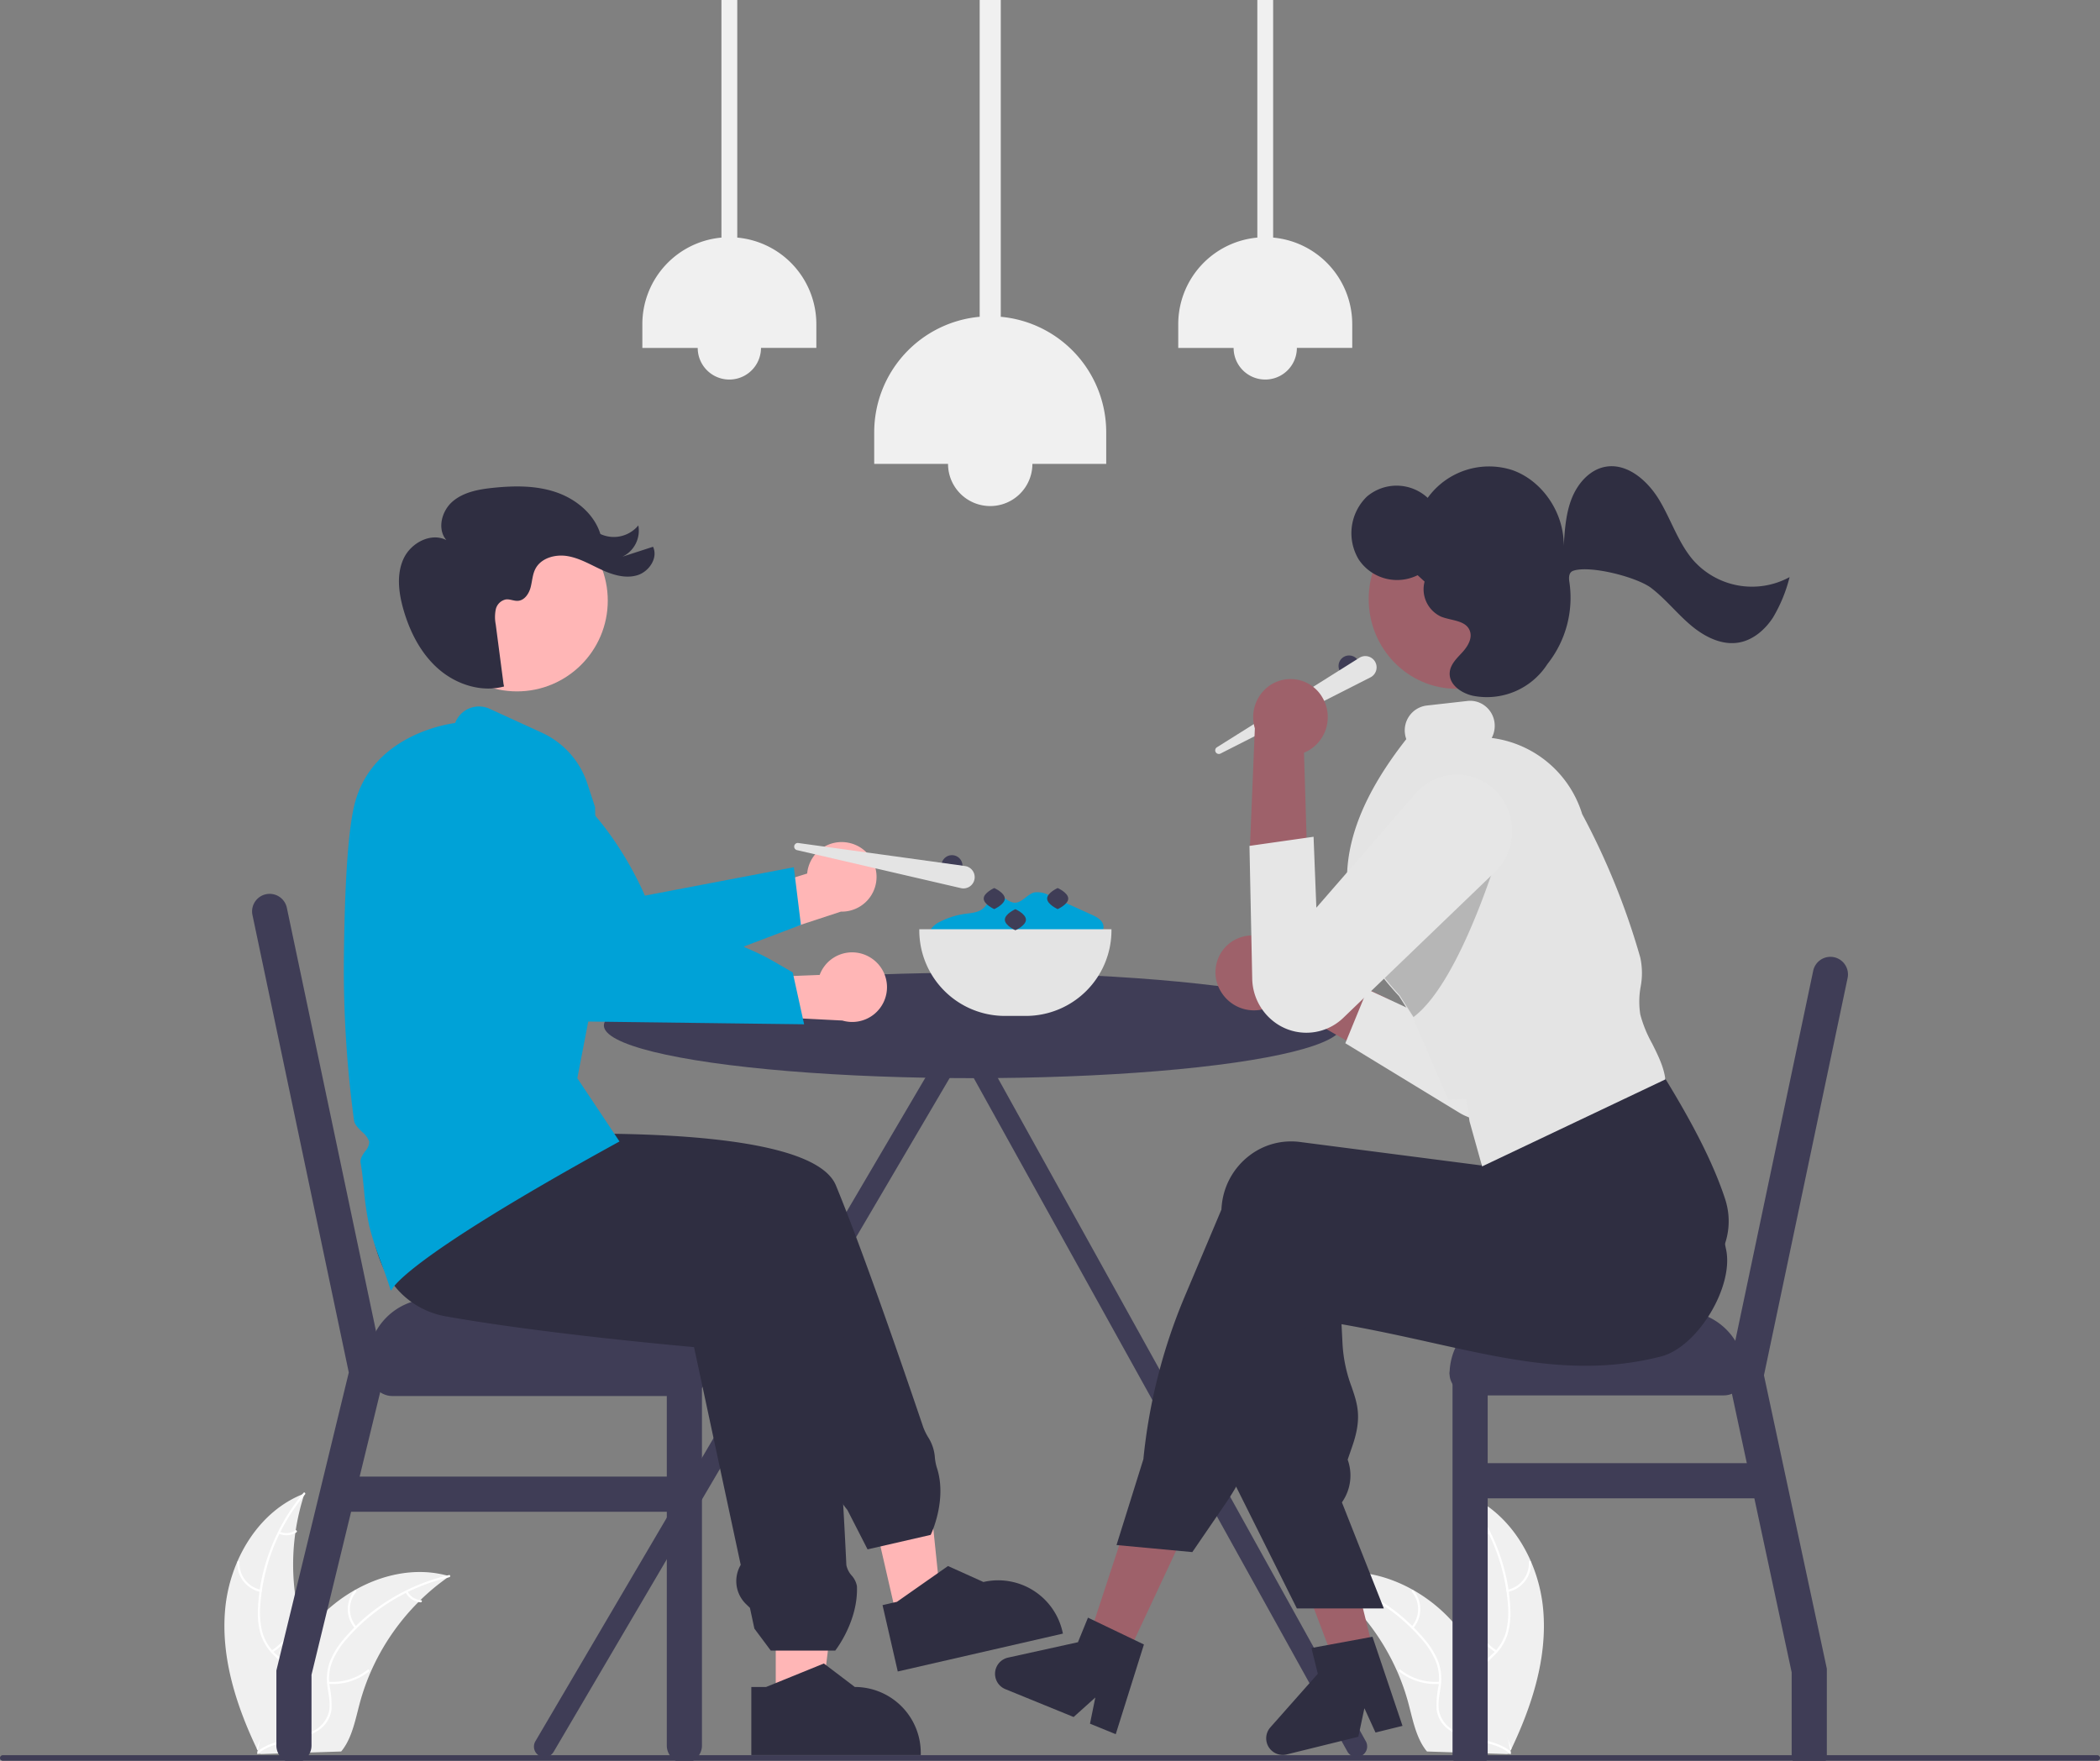 <svg id="planing-together" xmlns="http://www.w3.org/2000/svg" width="541" height="453.737" viewBox="0 0 541 453.737">
  <rect x="0" y="0" width="541" height="453.737" fill="#808080" stroke="none"/>
  <path id="Pfad_485" data-name="Pfad 485" d="M594.283,695.111,493.211,512.883a2.719,2.719,0,0,0-1.349-2.178,2.686,2.686,0,0,0-1.46-.353h-.1a2.682,2.682,0,0,0-2.8,2.444L380.386,695.111a2.717,2.717,0,1,0,4.705,2.717L490.281,518.8l99.3,179.027a2.717,2.717,0,0,0,4.706-2.717Z" transform="translate(-242.443 -246.434)" fill="#3f3d56"/>
  <path id="Pfad_486" data-name="Pfad 486" d="M375.235,657.9l11.424-2.621-4.673-45.312-16.861,3.868Z" transform="translate(-144.067 -240.488)" fill="#ffb6b6"/>
  <path id="Pfad_487" data-name="Pfad 487" d="M461.616,655.258l-16.258,3.73-5.2-10.159-.294-.36a16.165,16.165,0,0,1-3.631-10.009l-13.513-35.745-1.1-.525a6.654,6.654,0,0,1-2.731-9.621l-1.431-3.784-40.366.074-.04-.011-49.569-13.9,5.2-31.026,13.944,8.771c4.595-.3,83.3-5.131,90.574,12.508,6.475,15.708,15.806,42.543,22.493,62.289a15.416,15.416,0,0,0,1.238,2.551,11.135,11.135,0,0,1,1.773,5.352,13.041,13.041,0,0,0,.472,2.449c2.779,8.309-1.455,17.2-1.5,17.292Z" transform="translate(-221.856 -259.735)" fill="#2f2e41"/>
  <path id="Pfad_488" data-name="Pfad 488" d="M528.638,751.708l3.714-.852,13.149-9.224,9.125,4.114h0a16.993,16.993,0,0,1,20.361,12.762l.123.538-42.55,9.763Z" transform="translate(-301.28 -338.085)" fill="#2f2e41"/>
  <path id="Pfad_489" data-name="Pfad 489" d="M249.116,740.457c1.161-12.643,8.567-25.3,20.445-29.784a58.5,58.5,0,0,0,1.292,40.14c2.006,4.932,4.75,10.21,3.176,15.3a13.076,13.076,0,0,1-6.45,7.237,38.831,38.831,0,0,1-9.375,3.215l-.62.547C252.073,765.672,247.954,753.1,249.116,740.457Z" transform="translate(-191.106 -325.817)" fill="#f0f0f0"/>
  <path id="Pfad_490" data-name="Pfad 490" d="M275.174,710.733a50,50,0,0,0-11.52,28.523,21.531,21.531,0,0,0,.461,6.73,12.348,12.348,0,0,0,3.254,5.626,25.559,25.559,0,0,1,4.117,4.617,7.562,7.562,0,0,1,.567,6.158,19.648,19.648,0,0,1-4.142,6.63c-1.878,2.216-3.865,4.488-4.6,7.37-.089.349-.626.19-.537-.158,1.281-5.014,6.012-7.99,8.168-12.538a7.658,7.658,0,0,0,.3-6.732c-.942-1.9-2.628-3.286-4.091-4.767a13.178,13.178,0,0,1-3.386-5.383,19.905,19.905,0,0,1-.718-6.688,48.506,48.506,0,0,1,3.068-14.847,50.883,50.883,0,0,1,8.674-14.949c.231-.275.613.134.384.408Z" transform="translate(-196.593 -325.643)" fill="#fff"/>
  <path id="Pfad_491" data-name="Pfad 491" d="M260.392,747.483a7.5,7.5,0,0,1-5.959-7.67.28.28,0,0,1,.56.01,6.946,6.946,0,0,0,5.558,7.124c.353.072.192.608-.158.537Z" transform="translate(-193.289 -337.259)" fill="#fff"/>
  <path id="Pfad_492" data-name="Pfad 492" d="M268.938,771.965a14.458,14.458,0,0,0,6.186-8.53c.09-.349.627-.19.537.158a15.038,15.038,0,0,1-6.455,8.863c-.3.194-.57-.3-.268-.492Z" transform="translate(-198.987 -346.647)" fill="#fff"/>
  <path id="Pfad_493" data-name="Pfad 493" d="M272.312,726.736a4.246,4.246,0,0,0,4.015-.333c.3-.2.567.3.268.491a4.758,4.758,0,0,1-4.441.379.289.289,0,0,1-.189-.347.281.281,0,0,1,.348-.189Z" transform="translate(-200.235 -332.032)" fill="#fff"/>
  <path id="Pfad_494" data-name="Pfad 494" d="M312.411,745.272c-.185.129-.37.258-.555.391a55.916,55.916,0,0,0-6.967,5.809c-.17.161-.339.327-.5.493a58.95,58.95,0,0,0-12.233,17.927,57.239,57.239,0,0,0-2.874,8.21c-1.033,3.875-1.845,8.158-4.034,11.37a9.834,9.834,0,0,1-.734.969l-20.688.665c-.048-.022-.1-.04-.144-.062l-.825.064c.029-.147.061-.3.09-.447.016-.086.037-.171.053-.257.012-.057.025-.114.032-.167,0-.019.008-.038.012-.052.008-.052.021-.1.029-.147q.271-1.277.56-2.555s0,0,0-.01a84.176,84.176,0,0,1,6.483-18.815c.089-.178.177-.36.276-.538a54.634,54.634,0,0,1,4.665-7.6,48.289,48.289,0,0,1,3.1-3.78,40.159,40.159,0,0,1,9.8-7.847c7.294-4.156,15.837-5.933,23.843-3.794C312.006,745.157,312.206,745.212,312.411,745.272Z" transform="translate(-196.629 -339.099)" fill="#f0f0f0"/>
  <path id="Pfad_495" data-name="Pfad 495" d="M312.425,746.047a50,50,0,0,0-26.371,15.838,21.528,21.528,0,0,0-3.684,5.651,12.348,12.348,0,0,0-.789,6.451,25.561,25.561,0,0,1,.507,6.166,7.561,7.561,0,0,1-3.254,5.258,19.643,19.643,0,0,1-7.3,2.8c-2.834.639-5.788,1.257-8.111,3.115-.281.225-.614-.225-.333-.45,4.041-3.232,9.611-2.76,14.071-5.093a7.657,7.657,0,0,0,4.294-5.193c.392-2.083-.12-4.205-.4-6.27a13.176,13.176,0,0,1,.537-6.336,19.9,19.9,0,0,1,3.453-5.772A48.506,48.506,0,0,1,296.438,752.2a50.885,50.885,0,0,1,15.926-6.714c.35-.081.408.476.061.556Z" transform="translate(-196.68 -339.61)" fill="#fff"/>
  <path id="Pfad_496" data-name="Pfad 496" d="M303.414,761.769a7.5,7.5,0,0,1-.14-9.712c.23-.277.671.068.441.345a6.946,6.946,0,0,0,.149,9.034C304.1,761.706,303.651,762.038,303.414,761.769Z" transform="translate(-211.967 -342.175)" fill="#fff"/>
  <path id="Pfad_497" data-name="Pfad 497" d="M293.141,788.946a14.458,14.458,0,0,0,10.074-3.086c.282-.224.615.226.333.45a15.038,15.038,0,0,1-10.49,3.19c-.36-.028-.275-.582.082-.553Z" transform="translate(-208.506 -355.587)" fill="#fff"/>
  <path id="Pfad_498" data-name="Pfad 498" d="M326.358,752.571a4.246,4.246,0,0,0,3.407,2.151c.36.024.275.577-.082.554a4.758,4.758,0,0,1-3.774-2.371.289.289,0,0,1,.058-.391.281.281,0,0,1,.391.058Z" transform="translate(-221.311 -342.375)" fill="#fff"/>
  <path id="Pfad_499" data-name="Pfad 499" d="M793.236,740.457c-1.161-12.643-8.567-25.3-20.445-29.784a58.5,58.5,0,0,1-1.292,40.14c-2.006,4.932-4.75,10.21-3.176,15.3a13.075,13.075,0,0,0,6.45,7.237,38.832,38.832,0,0,0,9.375,3.215l.62.547C790.278,765.672,794.4,753.1,793.236,740.457Z" transform="translate(-395.692 -325.817)" fill="#f0f0f0"/>
  <path id="Pfad_500" data-name="Pfad 500" d="M775.775,710.733a50,50,0,0,1,11.52,28.523,21.533,21.533,0,0,1-.461,6.73,12.349,12.349,0,0,1-3.254,5.626,25.567,25.567,0,0,0-4.117,4.617,7.561,7.561,0,0,0-.567,6.158,19.645,19.645,0,0,0,4.142,6.63c1.878,2.216,3.865,4.488,4.6,7.37.089.349.626.19.537-.158-1.281-5.014-6.012-7.99-8.168-12.538a7.658,7.658,0,0,1-.3-6.732c.942-1.9,2.628-3.286,4.091-4.767a13.177,13.177,0,0,0,3.386-5.383,19.9,19.9,0,0,0,.718-6.688,48.5,48.5,0,0,0-3.067-14.847,50.887,50.887,0,0,0-8.674-14.949c-.23-.275-.613.134-.384.408Z" transform="translate(-398.816 -325.643)" fill="#fff"/>
  <path id="Pfad_501" data-name="Pfad 501" d="M794.6,747.482a7.5,7.5,0,0,0,5.959-7.67.28.28,0,0,0-.56.01,6.946,6.946,0,0,1-5.558,7.124C794.087,747.018,794.247,747.554,794.6,747.482Z" transform="translate(-406.143 -337.258)" fill="#fff"/>
  <path id="Pfad_502" data-name="Pfad 502" d="M785.7,771.965a14.459,14.459,0,0,1-6.186-8.53c-.09-.349-.627-.19-.537.158a15.039,15.039,0,0,0,6.455,8.863c.3.194.57-.3.267-.492Z" transform="translate(-400.113 -346.647)" fill="#fff"/>
  <path id="Pfad_503" data-name="Pfad 503" d="M783.7,726.736a4.246,4.246,0,0,1-4.015-.333c-.3-.2-.567.3-.268.491a4.758,4.758,0,0,0,4.441.379.289.289,0,0,0,.189-.347.281.281,0,0,0-.347-.189Z" transform="translate(-400.243 -332.032)" fill="#fff"/>
  <path id="Pfad_504" data-name="Pfad 504" d="M714.2,745.272c.185.129.37.258.555.391a55.921,55.921,0,0,1,6.967,5.809c.17.161.339.327.5.493a58.952,58.952,0,0,1,12.233,17.927,57.248,57.248,0,0,1,2.874,8.21c1.033,3.875,1.845,8.158,4.034,11.37a9.814,9.814,0,0,0,.734.969l20.688.665c.048-.022.1-.04.144-.062l.825.064c-.028-.147-.061-.3-.09-.447-.016-.086-.037-.171-.053-.257-.012-.057-.025-.114-.032-.167,0-.019-.008-.038-.012-.052-.008-.052-.021-.1-.028-.147q-.271-1.277-.56-2.555s0,0,0-.01a84.178,84.178,0,0,0-6.483-18.815c-.089-.178-.177-.36-.276-.538a54.621,54.621,0,0,0-4.665-7.6,48.282,48.282,0,0,0-3.1-3.78,40.156,40.156,0,0,0-9.8-7.846c-7.294-4.156-15.837-5.933-23.843-3.795C714.606,745.157,714.406,745.212,714.2,745.272Z" transform="translate(-374.475 -339.099)" fill="#f0f0f0"/>
  <path id="Pfad_505" data-name="Pfad 505" d="M714.111,746.047a50,50,0,0,1,26.37,15.839,21.524,21.524,0,0,1,3.684,5.651,12.35,12.35,0,0,1,.79,6.451,25.552,25.552,0,0,0-.507,6.166,7.561,7.561,0,0,0,3.254,5.258,19.643,19.643,0,0,0,7.3,2.8c2.834.639,5.788,1.257,8.111,3.115.281.225.614-.225.333-.45-4.041-3.232-9.611-2.76-14.071-5.093a7.658,7.658,0,0,1-4.294-5.193c-.391-2.083.12-4.205.4-6.27a13.179,13.179,0,0,0-.537-6.336,19.9,19.9,0,0,0-3.453-5.772A48.505,48.505,0,0,0,730.1,752.2a50.885,50.885,0,0,0-15.926-6.714c-.35-.081-.408.476-.061.556Z" transform="translate(-374.348 -339.61)" fill="#fff"/>
  <path id="Pfad_506" data-name="Pfad 506" d="M754.169,761.769a7.5,7.5,0,0,0,.14-9.712c-.23-.277-.671.068-.441.345a6.946,6.946,0,0,1-.149,9.034C753.481,761.706,753.932,762.038,754.169,761.769Z" transform="translate(-390.133 -342.175)" fill="#fff"/>
  <path id="Pfad_507" data-name="Pfad 507" d="M758.892,788.946a14.459,14.459,0,0,1-10.074-3.086c-.282-.224-.615.226-.333.45a15.039,15.039,0,0,0,10.49,3.19c.36-.028.276-.582-.082-.553Z" transform="translate(-388.035 -355.587)" fill="#fff"/>
  <path id="Pfad_508" data-name="Pfad 508" d="M730.065,752.571a4.246,4.246,0,0,1-3.407,2.151c-.36.024-.275.577.082.553a4.758,4.758,0,0,0,3.774-2.371.289.289,0,0,0-.058-.391A.281.281,0,0,0,730.065,752.571Z" transform="translate(-379.386 -342.375)" fill="#fff"/>
  <path id="Pfad_509" data-name="Pfad 509" d="M694.16,823.1a.721.721,0,0,1-.72.718H153.88a.718.718,0,1,1,0-1.437H693.44A.721.721,0,0,1,694.16,823.1Z" transform="translate(-153.16 -370.085)" fill="#3f3d56"/>
  <circle id="Ellipse_8" data-name="Ellipse 8" cx="2.717" cy="2.717" r="2.717" transform="translate(344.831 168.902)" fill="#3f3d56"/>
  <path id="Pfad_510" data-name="Pfad 510" d="M670.636,378l36.626-23.011a2.9,2.9,0,1,1,2.852,5.033l-38.559,19.6a.933.933,0,0,1-.919-1.622Z" transform="translate(-357.133 -185.435)" fill="#e4e4e4"/>
  <path id="Pfad_511" data-name="Pfad 511" d="M548.928,467.322a2.537,2.537,0,0,1,.042-2.892,5.971,5.971,0,0,1,2.394-1.9,19.988,19.988,0,0,1,6.248-1.974c1.654-.235,3.46-.31,4.744-1.38s1.986-3.051,3.637-3.217c1.6-.16,2.825,1.587,4.426,1.7,1.974.134,3.266-2.176,5.187-2.65a6.021,6.021,0,0,1,3.814.79l7.237,3.283,3.709,1.683c1.3.588,2.757,1.379,3,2.781.336,1.926-1.805,3.285-3.637,3.968a58.543,58.543,0,0,1-40.525.005" transform="translate(-309.116 -225.048)" fill="#00a2d7"/>
  <ellipse id="Ellipse_9" data-name="Ellipse 9" cx="95.087" cy="13.584" rx="95.087" ry="13.584" transform="translate(155.571 250.663)" fill="#3f3d56"/>
  <rect id="Rechteck_87" data-name="Rechteck 87" width="76.07" height="10.867" rx="5.434" transform="translate(373.439 348.712)" fill="#3f3d56"/>
  <path id="Pfad_512" data-name="Pfad 512" d="M918.9,487.192l-21.535,102.3,5.609,26.184,10.589,49.415V687.3a.468.468,0,0,1-.006.091,4.188,4.188,0,0,1-.266,1.437h-8.512a4.188,4.188,0,0,1-.266-1.437.455.455,0,0,1-.006-.091V666.047L894.894,621.2l-1.944-9.056-3.761-17.55-1.086-5.083V589.5l1.074-5.1.827-3.93,20.032-95.142a4.528,4.528,0,1,1,8.862,1.859Z" transform="translate(-442.937 -235.094)" fill="#3f3d56"/>
  <path id="Pfad_513" data-name="Pfad 513" d="M780.328,657.263v97.8a.469.469,0,0,1-.006.091,4.187,4.187,0,0,1-.266,1.437h-8.512a4.187,4.187,0,0,1-.266-1.437.46.46,0,0,1-.006-.091v-97.8a4.528,4.528,0,1,1,9.056,0Z" transform="translate(-397.073 -302.857)" fill="#3f3d56"/>
  <path id="Pfad_514" data-name="Pfad 514" d="M632.913,558h43.469a16.3,16.3,0,0,1,16.3,16.3h-76.07A16.3,16.3,0,0,1,632.913,558Z" transform="translate(-243.173 -220.174)" fill="#3f3d56"/>
  <path id="Pfad_515" data-name="Pfad 515" d="M851.87,706.791H775.8a4.528,4.528,0,1,1,0-9.056h76.07a4.528,4.528,0,1,1,0,9.056Z" transform="translate(-396.901 -320.69)" fill="#3f3d56"/>
  <rect id="Rechteck_88" data-name="Rechteck 88" width="87.595" height="12.514" rx="6.257" transform="translate(182.396 359.743) rotate(180)" fill="#3f3d56"/>
  <path id="Pfad_516" data-name="Pfad 516" d="M294.927,578.217l-1.389,5.723-5.1,20.961-2.2,9.056-10.2,42.007v18.227a4.463,4.463,0,0,1-.761,2.505,4.371,4.371,0,0,1-1.551,1.437H269.3a4.373,4.373,0,0,1-1.551-1.437,4.463,4.463,0,0,1-.761-2.505V654.878l11.338-46.668,7.317-30.138L260.828,460.194a4.525,4.525,0,1,1,8.857-1.859L292.62,567.265l1.056,5.023,1.231,5.856Z" transform="translate(-195.787 -224.397)" fill="#3f3d56"/>
  <path id="Pfad_517" data-name="Pfad 517" d="M445.968,656.173V752.22a4.461,4.461,0,0,1-.761,2.505,4.372,4.372,0,0,1-1.551,1.437h-4.437a4.407,4.407,0,0,1-1.546-1.437,4.463,4.463,0,0,1-.761-2.505V656.173a4.528,4.528,0,0,1,9.056,0Z" transform="translate(-265.131 -302.425)" fill="#3f3d56"/>
  <path id="Pfad_518" data-name="Pfad 518" d="M0,0H87.6V2.47a16.3,16.3,0,0,1-16.3,16.3H16.3A16.3,16.3,0,0,1,0,2.47Z" transform="translate(182.396 353.465) rotate(180)" fill="#3f3d56"/>
  <path id="Pfad_519" data-name="Pfad 519" d="M383.94,712.518h-87.6a4.528,4.528,0,1,1,0-9.056h87.6a4.528,4.528,0,0,1,0,9.056Z" transform="translate(-207.83 -322.959)" fill="#3f3d56"/>
  <path id="Pfad_520" data-name="Pfad 520" d="M471.467,679.554,461.95,675l13.073-39.779,14.046,6.717Z" transform="translate(-182.263 -250.496)" fill="#9e616a"/>
  <path id="Pfad_521" data-name="Pfad 521" d="M568.093,676.2l-10.233,2.525-14.827-39.15,15.1-3.727Z" transform="translate(-214.258 -250.743)" fill="#9e616a"/>
  <path id="Pfad_522" data-name="Pfad 522" d="M671.763,487.919a9.921,9.921,0,0,0,13.44,3.372,9.5,9.5,0,0,0,1.275-.924l30.088,17.266-1.307-17.724-28.371-13.679a9.884,9.884,0,0,0-11.99-1.562,9.512,9.512,0,0,0-3.135,13.251Z" transform="translate(-357.157 -232.281)" fill="#9e616a"/>
  <path id="Pfad_523" data-name="Pfad 523" d="M725.519,479.063l5.318,3.241,23.886,14.566a14.084,14.084,0,0,0,19.417-4.482,13.78,13.78,0,0,0,1.756-9.728L765.281,429.62a14.717,14.717,0,0,0-19.319-11.168,14.012,14.012,0,0,0-8.841,17.022l11.1,37.641-17.016-7.933Z" transform="translate(-378.938 -210.233)" fill="#e6e6e6"/>
  <path id="Pfad_524" data-name="Pfad 524" d="M693.943,675.85l-16.375-32.842,0-.075,1.617-60.238c.02-.536.064-1.074.129-1.6a18.324,18.324,0,0,1,6.972-12.331,17.607,17.607,0,0,1,13.133-3.592l46.825,6.06,1.624-6.64.3-.11,44.866-16.443.259.421c5.876,9.561,9.984,28.659,11.1,34.284l.016.081c.024.119.038.19.043.211,2.31,9.6-7.234,25.5-16.741,27.892-20.026,5.1-37.936,1.123-58.674-3.488-7.436-1.654-15.122-3.363-23.587-4.841l.252,4.982a37.331,37.331,0,0,0,2.362,11.207c1.509,4.421,2.7,7.913.18,15.193L707.03,637.5a12,12,0,0,1-1.234,10.643l-.245.375,10.8,27.327Z" transform="translate(-359.847 -261.368)" fill="#2f2e41"/>
  <path id="Pfad_525" data-name="Pfad 525" d="M647.308,655.13l-19.528-1.815L634.7,631.19a144.457,144.457,0,0,1,10.671-41.969l9.436-22.363c.022-.5.064-1,.125-1.489a18.321,18.321,0,0,1,6.972-12.331,17.618,17.618,0,0,1,13.133-3.591l46.756,6.051,2.036-17.092L768.7,532.4l.205.334c7.844,12.763,12.824,22.754,15.672,31.444.143.443.27.9.378,1.346a18.1,18.1,0,0,1-12.94,21.842c-24.11,6.147-53.1,5.976-91.221-.54l-18.448,43.9a67.427,67.427,0,0,1-6.516,11.951Z" transform="translate(-340.143 -255.172)" fill="#2f2e41"/>
  <ellipse id="Ellipse_10" data-name="Ellipse 10" cx="22.62" cy="23.124" rx="22.62" ry="23.124" transform="translate(352.602 131.243)" fill="#9e616a"/>
  <path id="Pfad_526" data-name="Pfad 526" d="M760.92,493.241l-3.246-11.627-.8-5.735-4.665.156L743.056,454.9l-3.556-5.572q-1.088-1.145-1.971-2.2a49.645,49.645,0,0,1-8.787-14.15,37.175,37.175,0,0,1-2.572-11.652c-.664-11.807,4.314-24.3,15.217-38.188a6.551,6.551,0,0,1-.355-1.523,6.443,6.443,0,0,1,5.6-7.132L757.15,373.3a6.207,6.207,0,0,1,4.6,1.342,6.453,6.453,0,0,1,2.383,4.38,6.6,6.6,0,0,1-.744,3.815,28.085,28.085,0,0,1,23.31,19.614A186.517,186.517,0,0,1,801.663,439.4a18.88,18.88,0,0,1,.089,7.6,21.431,21.431,0,0,0-.084,7.081,32.033,32.033,0,0,0,3.015,7.424c1.478,2.946,3.005,5.992,3.418,9.1l.029.218Z" transform="translate(-379.1 -192.671)" fill="#e4e4e4"/>
  <path id="Pfad_527" data-name="Pfad 527" d="M730.931,452.429a49.483,49.483,0,0,0,8.739,14.07c.631.753,1.3,1.493,1.994,2.234l3.578,5.614c13.19-9.887,23.877-48.816,23.877-48.816l-14.883-2.9Z" transform="translate(-381.099 -212.26)" opacity="0.2"/>
  <path id="Pfad_528" data-name="Pfad 528" d="M703.709,369a9.944,9.944,0,0,1-3.358,13.457,9.536,9.536,0,0,1-1.416.694l1.053,34.675-15.016-9.453,1.3-31.479a9.916,9.916,0,0,1,4.271-11.328A9.49,9.49,0,0,1,703.709,369Z" transform="translate(-363 -189.207)" fill="#9e616a"/>
  <path id="Pfad_529" data-name="Pfad 529" d="M701.192,420.828l-16.513,2.348.71,34.2a14.308,14.308,0,0,0,6.995,12.058h0a13.709,13.709,0,0,0,16.376-1.859l38.986-37.5a14.782,14.782,0,0,0,1.089-20.3h0A14.019,14.019,0,0,0,728.75,408.4a14.391,14.391,0,0,0-1.1,1.093L701.91,439.107Z" transform="translate(-362.793 -205.202)" fill="#e6e6e6"/>
  <path id="Pfad_530" data-name="Pfad 530" d="M330.1,695.893h11.721l5.576-45.21H330.1Z" transform="translate(-130.253 -256.623)" fill="#ffb6b6"/>
  <circle id="Ellipse_11" data-name="Ellipse 11" cx="23.393" cy="23.393" r="23.393" transform="translate(109.788 131.377)" fill="#ffb6b6"/>
  <path id="Pfad_531" data-name="Pfad 531" d="M430.266,689.865h-16.6l-4.232-5.672-1.145-5.344-.986-.954a8.228,8.228,0,0,1-1.387-10.119l-12.029-56.123c-3.15-.277-38.68-3.454-63.378-7.825a21.7,21.7,0,0,1-14.668-9.132c-8.384-12.141-4.793-31.787-4.755-31.984l.041-.219.222-.025,57.689-6.475.078.037c1.914.907,46.971,22.3,54.334,29.659,3.325,3.325,10.743,23.079,12.4,44.08.3,3.762-.773,7.594-1.808,11.3-.969,3.467-1.97,7.052-1.772,10.441.305,5.229.595,10.715.86,16.3a5.718,5.718,0,0,0,1.362,2.7,5.562,5.562,0,0,1,1.359,2.731c.394,8.925-5.439,16.426-5.5,16.5Z" transform="translate(-215.092 -264.521)" fill="#2f2e41"/>
  <path id="Pfad_532" data-name="Pfad 532" d="M495.148,433.937a8.911,8.911,0,0,0-11.225,7.792L464.485,447.8l.811,12.712,27.329-8.965a8.96,8.96,0,0,0,2.523-17.615Z" transform="translate(-275.983 -216.631)" fill="#ffb6b6"/>
  <path id="Pfad_533" data-name="Pfad 533" d="M440.191,441.441l-14.527,5.5-.371.721a7.329,7.329,0,0,1-9.873,3.157h0l-32.652,12.358S368.186,448.583,357.8,435.56l3.538-21.763a41.693,41.693,0,0,1,5.138-14.324c21.291,4.669,33.513,34.432,33.513,34.432l38.372-7.322Z" transform="translate(-233.86 -203.105)" fill="#00a2d7"/>
  <path id="Pfad_534" data-name="Pfad 534" d="M349.947,333.781c-5.857,1.582-12.313-.521-16.884-4.51s-7.429-9.641-9.077-15.48c-1.207-4.276-1.779-9.022.125-13.037s7.028-6.723,10.981-4.695c-2.439-2.841-1.22-7.541,1.628-9.971s6.759-3.127,10.484-3.508c5.406-.553,10.99-.615,16.134,1.137s9.818,5.58,11.428,10.77a8.2,8.2,0,0,0,9.777-2.207,7.426,7.426,0,0,1-4.092,8.052l7.882-2.555c1.356,2.869-1.02,6.42-4.057,7.339s-6.316-.086-9.2-1.413-5.675-3.006-8.806-3.523-6.808.488-8.256,3.312c-.759,1.479-.8,3.211-1.238,4.814s-1.556,3.264-3.213,3.4c-1.047.083-2.072-.475-3.116-.361a3.357,3.357,0,0,0-2.629,2.569,9.857,9.857,0,0,0-.009,3.878l2,15.3" transform="translate(-220.098 -156.881)" fill="#2f2e41"/>
  <path id="Pfad_535" data-name="Pfad 535" d="M311.674,525.99h-.013l-.185-.031-.054-.18c-.673-2.262-1.528-4.578-2.356-6.817a82.218,82.218,0,0,1-3.082-9.5,72.756,72.756,0,0,1-1.362-9.352c-.231-2.282-.47-4.642-.876-6.966-.18-1.031.5-2.008,1.164-2.953a3.912,3.912,0,0,0,1.07-2.486,5.915,5.915,0,0,0-1.87-2.53c-.941-.932-1.914-1.9-2.052-2.91a289.861,289.861,0,0,1-2.612-41.756c.194-19.32,1.067-32.488,2.595-39.14,4.109-17.887,23.092-21.151,26.063-21.554a6.561,6.561,0,0,1,8.874-3.66l13.488,6.174a21.959,21.959,0,0,1,11.675,13.039l2,6.108,1,41-5.562,28.876,10.867,16.3C312.536,519.455,311.861,525.99,311.674,525.99Z" transform="translate(-210.849 -193.51)" fill="#00a2d7"/>
  <path id="Pfad_536" data-name="Pfad 536" d="M472.817,789.286h3.811l14.878-6.05,7.974,6.05h0a16.993,16.993,0,0,1,16.992,16.991v.553l-43.655,0Z" transform="translate(-279.263 -354.571)" fill="#2f2e41"/>
  <path id="Pfad_537" data-name="Pfad 537" d="M499.732,481.807a8.912,8.912,0,0,0-12.87,4.594l-20.349.793-2.742,9.479,28.929,1.481a8.96,8.96,0,0,0,7.031-16.347Z" transform="translate(-275.698 -235.172)" fill="#ffb6b6"/>
  <path id="Pfad_538" data-name="Pfad 538" d="M438.1,472.539l-20.9-.261-2.646-.036-42.527-.536s-11.549-11.018-21.6-22.361l1.409-10.195a41.652,41.652,0,0,1,13.966-25.789c14.4,9.624,22.755,28.673,22.755,28.673l14,6.266h0a61.315,61.315,0,0,1,28,8.2l4.605,2.668Z" transform="translate(-230.943 -208.59)" fill="#00a2d7"/>
  <path id="Pfad_539" data-name="Pfad 539" d="M727.02,794.786l-6.955,1.716-2.862-6.26-1.559,7.351L697.2,802.146a4.271,4.271,0,0,1-4.222-6.977L705.2,781.36l-1.638-6.638,15.722-2.9Z" transform="translate(-365.708 -350.049)" fill="#2f2e41"/>
  <path id="Pfad_540" data-name="Pfad 540" d="M607.618,793.7l-6.633-2.707,1.372-6.745-5.588,5.024-17.591-7.18a4.271,4.271,0,0,1,.7-8.125L597.881,770l2.584-6.33,14.415,6.913Z" transform="translate(-320.182 -346.818)" fill="#2f2e41"/>
  <path id="Pfad_541" data-name="Pfad 541" d="M571.741,493.073h-5.434a22.061,22.061,0,0,1-22.036-22.036v-.3h49.506v.3A22.061,22.061,0,0,1,571.741,493.073Z" transform="translate(-307.443 -231.281)" fill="#e4e4e4"/>
  <path id="Pfad_542" data-name="Pfad 542" d="M577.206,455.952c0,1.5-2.717,2.717-2.717,2.717s-2.717-1.216-2.717-2.717,2.717-2.717,2.717-2.717S577.206,454.452,577.206,455.952Z" transform="translate(-318.353 -224.401)" fill="#3f3d56"/>
  <path id="Pfad_543" data-name="Pfad 543" d="M604.206,455.952c0,1.5-2.717,2.717-2.717,2.717s-2.717-1.216-2.717-2.717,2.717-2.717,2.717-2.717S604.206,454.452,604.206,455.952Z" transform="translate(-329.008 -224.401)" fill="#3f3d56"/>
  <path id="Pfad_544" data-name="Pfad 544" d="M586.206,464.952c0,1.5-2.717,2.717-2.717,2.717s-2.717-1.216-2.717-2.717,2.717-2.717,2.717-2.717S586.206,463.452,586.206,464.952Z" transform="translate(-321.905 -227.952)" fill="#3f3d56"/>
  <circle id="Ellipse_12" data-name="Ellipse 12" cx="2.717" cy="2.717" r="2.717" transform="translate(242.522 220.359)" fill="#3f3d56"/>
  <path id="Pfad_545" data-name="Pfad 545" d="M492.13,434.058l42.848,5.918a2.9,2.9,0,1,1-1.05,5.689l-42.136-9.773a.933.933,0,0,1,.339-1.834Z" transform="translate(-286.46 -216.821)" fill="#e4e4e4"/>
  <path id="Pfad_546" data-name="Pfad 546" d="M557.671,156.867V75.235h-5.434v81.632a29.883,29.883,0,0,0-27.168,29.756v8.15h19.017a10.867,10.867,0,1,0,21.734,0h19.017v-8.15a29.882,29.882,0,0,0-27.164-29.756Z" transform="translate(-299.854 -75.235)" fill="#f0f0f0"/>
  <path id="Pfad_547" data-name="Pfad 547" d="M678.9,136.459V75.235h-4.075v61.224a22.412,22.412,0,0,0-20.376,22.317v6.113h14.263a8.15,8.15,0,0,0,16.3,0h14.263v-6.113A22.412,22.412,0,0,0,678.9,136.459Z" transform="translate(-350.912 -75.235)" fill="#f0f0f0"/>
  <path id="Pfad_548" data-name="Pfad 548" d="M450.9,136.459V75.235h-4.075v61.224a22.412,22.412,0,0,0-20.376,22.317v6.113h14.263a8.15,8.15,0,0,0,16.3,0h14.263v-6.113A22.412,22.412,0,0,0,450.9,136.459Z" transform="translate(-260.968 -75.235)" fill="#f0f0f0"/>
  <path id="Pfad_549" data-name="Pfad 549" d="M815.429,297.79c-3.845-4.484-5.673-10.433-8.747-15.524s-8.423-9.649-14.074-8.464c-3.9.817-6.906,4.254-8.43,8.086s-1.809,8.058-2.076,12.2c.094-8.508-5.511-16.756-13.233-19.471a19.488,19.488,0,0,0-21.814,7.149,11.79,11.79,0,0,0-15.66-.329,13.135,13.135,0,0,0-2.109,16.209,11.871,11.871,0,0,0,15.176,4.047l1.793,1.65a7.774,7.774,0,0,0,4.238,9.029c2.668,1.078,6.435.9,7.433,3.7.7,1.956-.606,4.045-1.994,5.548s-3.034,3.056-3.2,5.136c-.252,3.139,2.992,5.338,5.941,6a18.523,18.523,0,0,0,19.1-7.971q.119-.182.258-.363a27.458,27.458,0,0,0,5.523-20.995c-.231-1.45,0-2.529,1-2.872,4.322-1.485,16.431,1.631,20.1,4.447s6.6,6.543,10.129,9.54,8.028,5.31,12.51,4.494c3.59-.654,6.643-3.26,8.7-6.4a38.552,38.552,0,0,0,4.295-10.449A20.215,20.215,0,0,1,815.429,297.79Z" transform="translate(-379.255 -153.473)" fill="#2f2e41"/>
</svg>
